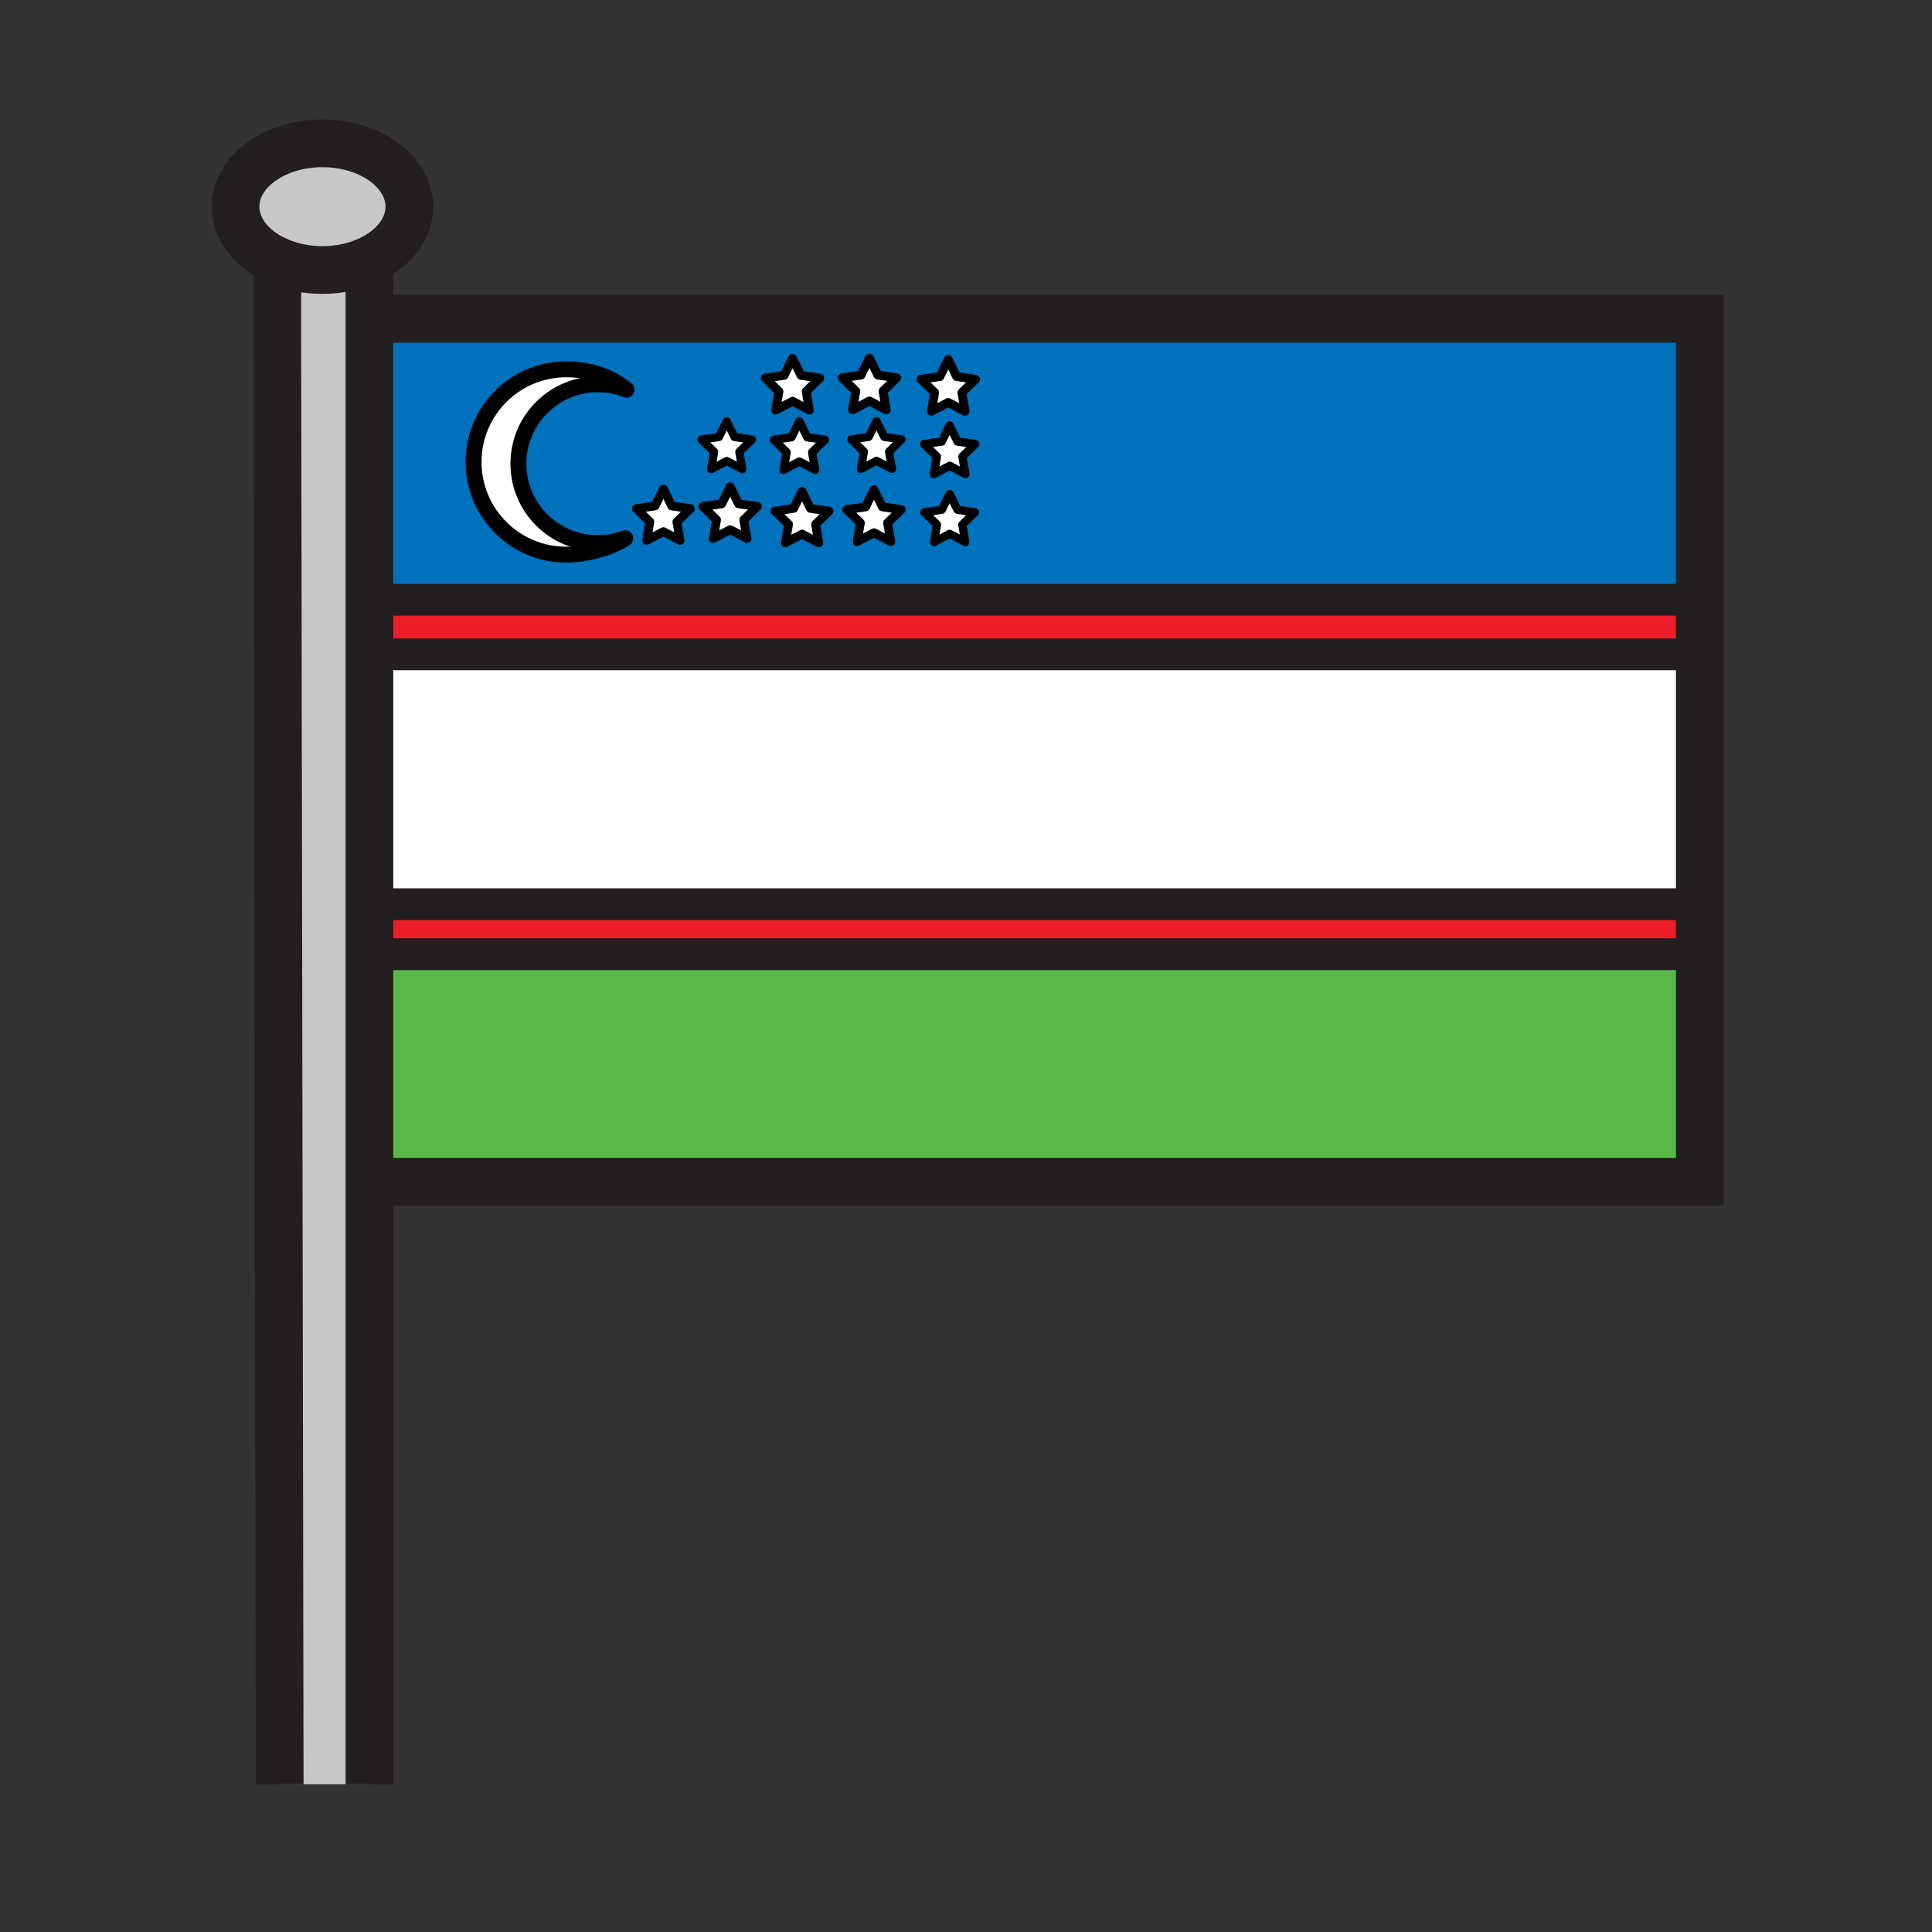 <svg xmlns="http://www.w3.org/2000/svg" width="850.394" height="850.394" viewBox="0 0 850.394 850.394" overflow="visible"><rect x="0" y="0" width="850.394" height="850.394" fill="#333333" stroke="none"/><path d="M162.61 264v521.38h-39.49L122 114.77c5.8 2.59 12.62 4.08 19.92 4.08 7.62 0 14.73-1.63 20.69-4.43V264z" fill="#c8c8c8"/><path fill="#58b947" d="M748.18 420v100.17H168.56L167.64 420H748z"/><path fill="#ed1e29" d="M748.18 398v22H167.64l-.2-22z"/><path fill="#fff" d="M748.18 288v110H167.44l-1.01-110H748z"/><path fill="#ed1e29" d="M748.18 264v24H166.43l-.22-24H748z"/><path d="M309.41 222.95l5.99 5.84-1.42 8.25 7.41-3.9 7.41 3.9-1.42-8.25 6-5.84-8.29-1.2-3.7-7.51-3.7 7.51-8.28 1.2zm-5.52.94l-8.22-1.19-3.67-7.45-3.67 7.45-8.21 1.19 5.94 5.79-1.4 8.18L292 234l7.35 3.86-1.41-8.18 5.95-5.79zm444.29-46.43V264H166.21l-1.14-123.66h583.11v37.12zm-324.8-4.67l6-5.84-8.29-1.2-3.7-7.51-3.7 7.51-8.28 1.2 5.99 5.84-1.42 8.25 7.41-3.9 7.41 3.9-1.42-8.25zm.24 28.16l5.62-5.48-7.77-1.12-3.47-7.04-3.47 7.04-7.77 1.12 5.62 5.48-1.32 7.73 6.94-3.65 6.94 3.65-1.32-7.73zm-.05 29.97l5.57-5.43-7.7-1.11-3.44-6.98-3.44 6.98-7.7 1.11 5.57 5.43-1.32 7.67 6.89-3.62 6.89 3.62-1.32-7.67zm-32.24-32.11l5.53-5.39-7.64-1.11-3.42-6.93-3.42 6.93-7.64 1.11 5.53 5.39-1.31 7.62 6.84-3.6 6.84 3.6-1.31-7.62zm-.65 31.33l6-5.84-8.28-1.2-3.71-7.51-3.7 7.51-8.28 1.2 5.99 5.84-1.42 8.25 7.41-3.89 7.41 3.89-1.42-8.25zm-2-58l6-5.84-8.28-1.2-3.71-7.5-3.7 7.5-8.28 1.2 5.99 5.84-1.42 8.25 7.41-3.89 7.41 3.89-1.42-8.25zm-29.69 58.62l5.94-5.79-8.21-1.19-3.68-7.44-3.67 7.44-8.21 1.19 5.94 5.79-1.4 8.18 7.34-3.86 7.35 3.86-1.4-8.18zm-1.51-31.69l5.61-5.47-7.76-1.13-3.47-7.04-3.47 7.04-7.77 1.13 5.62 5.47-1.33 7.73 6.95-3.65 6.94 3.65-1.32-7.73zm-2.63-26.8l5.99-5.84-8.28-1.21-3.7-7.5-3.71 7.5-8.28 1.21 6 5.84-1.42 8.25 7.41-3.9 7.41 3.9-1.42-8.25zm-29.42 26.61l5.55-5.41-7.67-1.11-3.43-6.94-3.42 6.94-7.66 1.11 5.54 5.41-1.31 7.63 6.85-3.6 6.86 3.6-1.31-7.63zm-49.73-27.41c-7.09-5.95-16.48-8.9-26.47-8.9-22.52 0-40.78 18.26-40.78 40.79 0 22.52 18.26 40.78 40.78 40.78 8.45 0 19.44-2.8 25.94-7.2-3.75 1.37-7.8 2.13-12.03 2.13-19.31 0-34.96-15.66-34.96-34.96 0-19.31 15.65-34.96 34.96-34.96 4.43 0 8.66.82 12.56 2.32z" fill="#0071bc"/><path fill="#fff" d="M429.38 166.95l-6 5.84 1.42 8.25-7.41-3.9-7.41 3.9 1.42-8.25-5.99-5.84 8.28-1.2 3.7-7.51 3.7 7.51zM429.24 195.47l-5.62 5.48 1.32 7.73-6.94-3.65-6.94 3.65 1.32-7.73-5.62-5.48 7.77-1.12 3.47-7.04 3.47 7.04zM429.14 225.49l-5.57 5.43 1.32 7.67-6.89-3.62-6.89 3.62 1.32-7.67-5.57-5.43 7.7-1.11 3.44-6.98 3.44 6.98zM396.86 193.42l-5.53 5.39 1.31 7.62-6.84-3.6-6.84 3.6 1.31-7.62-5.53-5.39 7.64-1.11 3.42-6.93 3.42 6.93zM396.68 224.3l-6 5.84 1.42 8.25-7.41-3.89-7.41 3.89 1.42-8.25-5.99-5.84 8.28-1.2 3.7-7.51 3.71 7.51zM394.68 166.3l-6 5.84 1.42 8.25-7.41-3.89-7.41 3.89 1.42-8.25-5.99-5.84 8.28-1.2 3.7-7.5 3.71 7.5zM364.93 224.97l-5.94 5.79 1.4 8.18-7.35-3.86-7.34 3.86 1.4-8.18-5.94-5.79 8.21-1.19 3.67-7.44 3.68 7.44zM363.09 193.6l-5.61 5.47 1.32 7.73-6.94-3.65-6.95 3.65 1.33-7.73-5.62-5.47 7.77-1.13 3.47-7.04 3.47 7.04zM360.84 166.43l-5.99 5.84 1.42 8.25-7.41-3.9-7.41 3.9 1.42-8.25-6-5.84 8.28-1.21 3.71-7.5 3.7 7.5zM333.38 222.95l-6 5.84 1.42 8.25-7.41-3.9-7.41 3.9 1.42-8.25-5.99-5.84 8.28-1.2 3.7-7.51 3.7 7.51zM330.98 193.47l-5.55 5.41 1.31 7.63-6.86-3.6-6.85 3.6 1.31-7.63-5.54-5.41 7.66-1.11 3.42-6.94 3.43 6.94zM303.89 223.89l-5.95 5.79 1.41 8.18L292 234l-7.34 3.86 1.4-8.18-5.94-5.79 8.21-1.19 3.67-7.45 3.67 7.45zM249.23 162.57c9.99 0 19.38 2.95 26.47 8.9-3.9-1.5-8.13-2.32-12.56-2.32-19.31 0-34.96 15.65-34.96 34.96 0 19.3 15.65 34.96 34.96 34.96 4.23 0 8.28-.76 12.03-2.13-6.5 4.4-17.49 7.2-25.94 7.2-22.52 0-40.78-18.26-40.78-40.78 0-22.53 18.26-40.79 40.78-40.79z"/><path d="M122 114.77c-10.99-4.89-18.33-13.72-18.33-23.8 0-15.4 17.13-27.88 38.25-27.88 21.13 0 38.26 12.48 38.26 27.88 0 9.84-7 18.49-17.57 23.45-5.96 2.8-13.07 4.43-20.69 4.43-7.3 0-14.12-1.49-19.92-4.08z" fill="#c8c8c8"/><g fill="none"><path stroke="#231f20" stroke-width="21" d="M165.07 140.34h583.11v379.83H168.56M122 114.77c-10.99-4.89-18.33-13.72-18.33-23.8 0-15.4 17.13-27.88 38.25-27.88 21.13 0 38.26 12.48 38.26 27.88 0 9.84-7 18.49-17.57 23.45-5.96 2.8-13.07 4.43-20.69 4.43-7.3 0-14.12-1.49-19.92-4.08z"/><path stroke="#231f20" stroke-width="21" d="M122 114v.77l1.12 670.61M162.61 112.6v672.78"/><path stroke="#231f20" stroke-width="14" d="M744.76 179.39l3.42-1.93 2.01-1.14M162 264h586M162 398H750M164 288h584M164 420h584"/><path d="M275.17 236.94c-6.5 4.4-17.49 7.2-25.94 7.2-22.52 0-40.78-18.26-40.78-40.78 0-22.53 18.26-40.79 40.78-40.79 9.99 0 19.38 2.95 26.47 8.9" stroke="#000" stroke-width="7" stroke-linecap="round" stroke-linejoin="round"/><path d="M275.17 236.94c-3.75 1.37-7.8 2.13-12.03 2.13-19.31 0-34.96-15.66-34.96-34.96 0-19.31 15.65-34.96 34.96-34.96 4.43 0 8.66.82 12.56 2.32" stroke="#000" stroke-width="7" stroke-linecap="round" stroke-linejoin="round"/><path stroke="#000" stroke-width="3.89" stroke-linecap="round" stroke-linejoin="round" d="M348.86 176.62l-7.41 3.9 1.42-8.25-6-5.84 8.28-1.21 3.71-7.5 3.7 7.5 8.28 1.21-5.99 5.84 1.42 8.25zM382.69 176.5l-7.41 3.89 1.42-8.25-5.99-5.84 8.28-1.2 3.7-7.5 3.71 7.5 8.28 1.2-6 5.84 1.42 8.25zM417.39 177.14l-7.41 3.9 1.42-8.25-5.99-5.84 8.28-1.2 3.7-7.51 3.7 7.51 8.29 1.2-6 5.84 1.42 8.25z"/><path stroke="#000" stroke-width="3.647" stroke-linecap="round" stroke-linejoin="round" d="M418 205.03l-6.94 3.65 1.32-7.73-5.62-5.48 7.77-1.12 3.47-7.04 3.47 7.04 7.77 1.12-5.62 5.48 1.32 7.73z"/><path stroke="#000" stroke-width="3.591" stroke-linecap="round" stroke-linejoin="round" d="M385.8 202.83l-6.84 3.6 1.31-7.62-5.53-5.39 7.64-1.11 3.42-6.93 3.42 6.93 7.64 1.11-5.53 5.39 1.31 7.62z"/><path stroke="#000" stroke-width="3.647" stroke-linecap="round" stroke-linejoin="round" d="M351.86 203.15l-6.95 3.65 1.33-7.73-5.62-5.47 7.77-1.13 3.47-7.04 3.47 7.04 7.76 1.13-5.61 5.47 1.32 7.73z"/><path stroke="#000" stroke-width="3.599" stroke-linecap="round" stroke-linejoin="round" d="M319.88 202.91l-6.85 3.6 1.31-7.63-5.54-5.41 7.66-1.11 3.42-6.94 3.43 6.94 7.67 1.11-5.55 5.41 1.31 7.63z"/><path stroke="#000" stroke-width="3.616" stroke-linecap="round" stroke-linejoin="round" d="M418 234.97l-6.89 3.62 1.32-7.67-5.57-5.43 7.7-1.11 3.44-6.98 3.44 6.98 7.7 1.11-5.57 5.43 1.32 7.67z"/><path stroke="#000" stroke-width="3.89" stroke-linecap="round" stroke-linejoin="round" d="M384.69 234.5l-7.41 3.89 1.42-8.25-5.99-5.84 8.28-1.2 3.7-7.51 3.71 7.51 8.28 1.2-6 5.84 1.42 8.25z"/><path stroke="#000" stroke-width="3.857" stroke-linecap="round" stroke-linejoin="round" d="M353.04 235.08l-7.34 3.86 1.4-8.18-5.94-5.79 8.21-1.19 3.67-7.44 3.68 7.44 8.21 1.19-5.94 5.79 1.4 8.18z"/><path stroke="#000" stroke-width="3.89" stroke-linecap="round" stroke-linejoin="round" d="M321.39 233.14l-7.41 3.9 1.42-8.25-5.99-5.84 8.28-1.2 3.7-7.51 3.7 7.51 8.29 1.2-6 5.84 1.42 8.25z"/><path stroke="#000" stroke-width="3.857" stroke-linecap="round" stroke-linejoin="round" d="M292 234l-7.34 3.86 1.4-8.18-5.94-5.79 8.21-1.19 3.67-7.45 3.67 7.45 8.22 1.19-5.95 5.79 1.41 8.18z"/></g><path fill="none" d="M0 0h850.394v850.394H0z"/></svg>